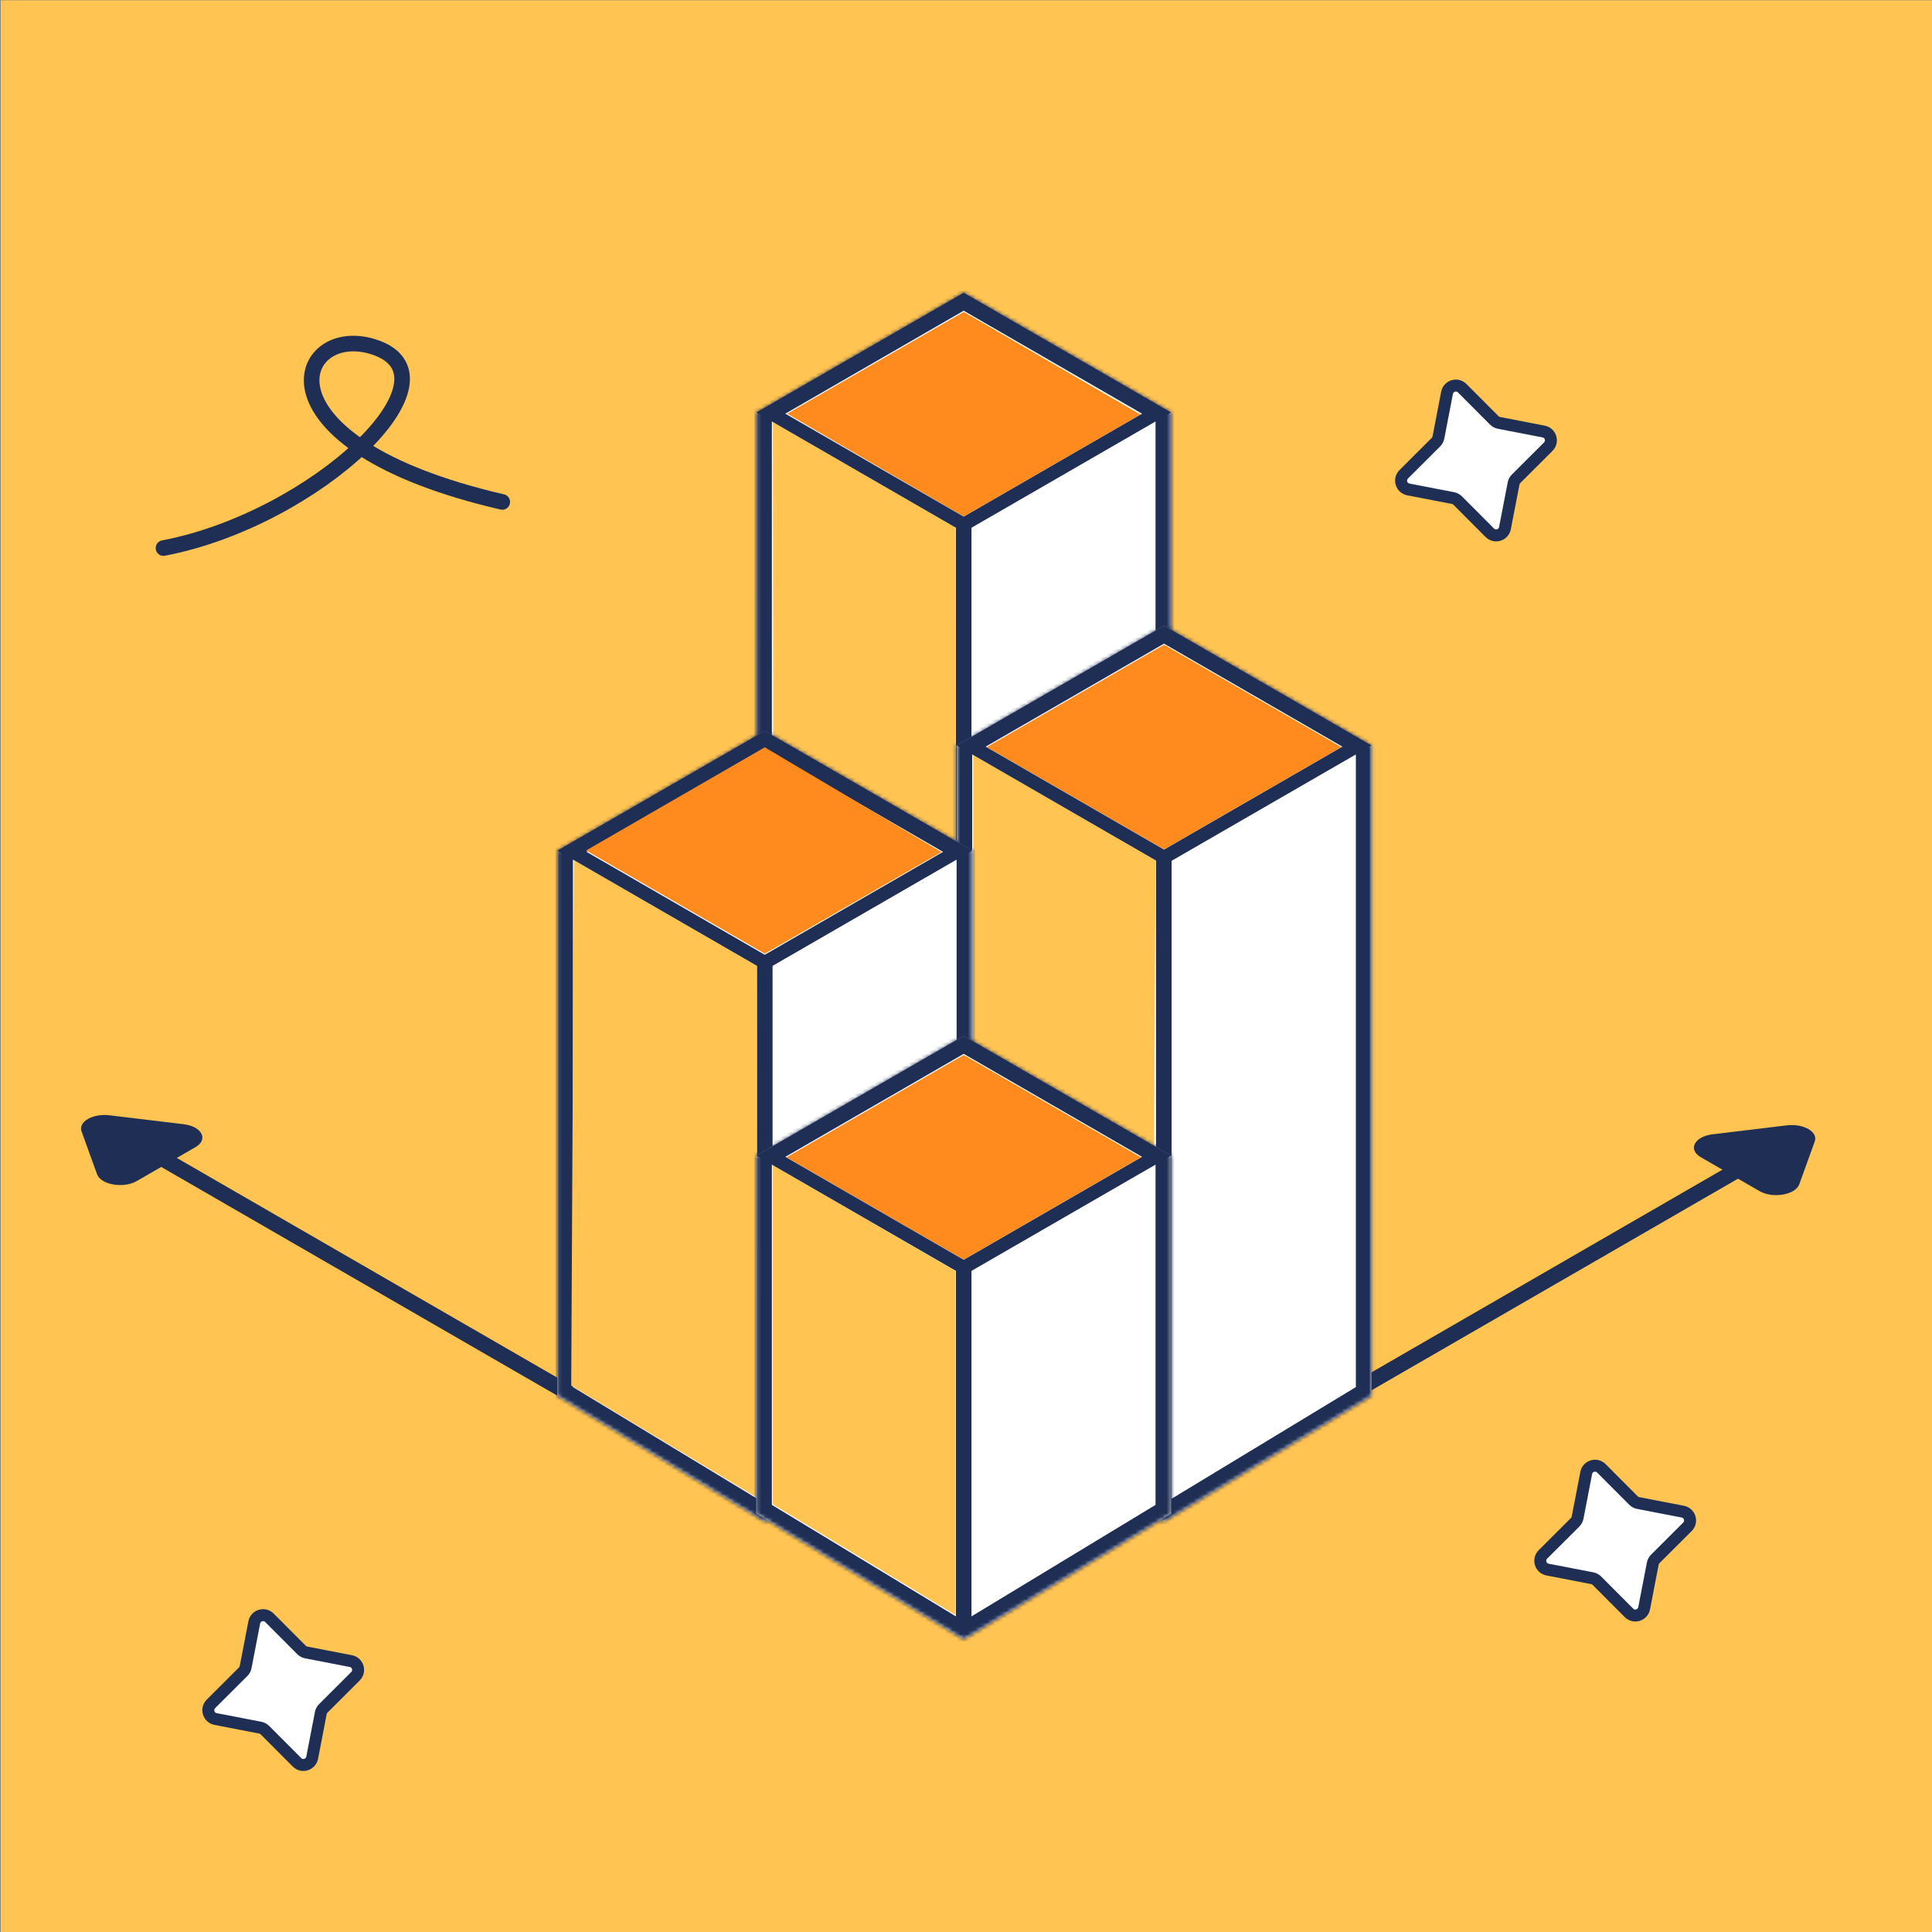 <svg width="496" height="496" viewBox="0 0 496 496" fill="none" xmlns="http://www.w3.org/2000/svg">
<rect x="0" y="0" width="496" height="496" fill="#808080" stroke="none"/>
<rect x="0.18" y="0.077" width="495.82" height="495.923" fill="#FFC452"/>
<mask id="mask0_2701_29980" style="mask-type:alpha" maskUnits="userSpaceOnUse" x="0" y="0" width="496" height="496">
<rect width="495.82" height="495.923" fill="#FF5B5D"/>
</mask>
<g mask="url(#mask0_2701_29980)">
<path d="M65.275 416.522C65.626 414.707 67.863 414.023 69.168 415.331L77.414 423.599C77.739 423.925 78.155 424.146 78.608 424.234L90.073 426.449C91.887 426.799 92.57 429.036 91.262 430.341L82.996 438.59C82.669 438.915 82.448 439.331 82.361 439.784L80.147 451.25C79.796 453.065 77.559 453.749 76.254 452.44L68.008 444.173C67.683 443.846 67.267 443.625 66.814 443.538L55.349 441.323C53.535 440.973 52.852 438.736 54.16 437.431L62.426 429.182C62.752 428.857 62.974 428.441 63.061 427.988L65.275 416.522Z" fill="white" stroke="#1F2E54" stroke-width="3.071" stroke-linecap="round"/>
<path d="M407.228 378.157C407.579 376.342 409.816 375.658 411.121 376.966L419.367 385.234C419.692 385.56 420.108 385.781 420.561 385.869L432.026 388.083C433.84 388.434 434.523 390.671 433.215 391.976L424.949 400.224C424.623 400.55 424.401 400.966 424.314 401.418L422.1 412.885C421.749 414.699 419.512 415.383 418.207 414.075L409.961 405.807C409.636 405.481 409.22 405.26 408.767 405.173L397.303 402.958C395.488 402.607 394.805 400.371 396.113 399.065L404.379 390.817C404.706 390.491 404.927 390.075 405.014 389.623L407.228 378.157Z" fill="white" stroke="#1F2E54" stroke-width="3.071" stroke-linecap="round"/>
<path d="M41.974 140.706C81.039 133.254 120.045 96.42 95.681 88.976C75.893 82.93 63.973 113.805 128.946 128.863" stroke="#1F2E54" stroke-width="4" stroke-linecap="round" stroke-linejoin="round"/>
<path d="M371.496 100.856C371.846 99.041 374.083 98.357 375.388 99.665L383.635 107.933C383.96 108.259 384.376 108.48 384.828 108.568L396.293 110.783C398.107 111.133 398.791 113.37 397.483 114.675L389.216 122.924C388.89 123.249 388.669 123.665 388.582 124.118L386.367 135.584C386.017 137.399 383.78 138.083 382.475 136.774L374.229 128.507C373.903 128.18 373.488 127.959 373.035 127.872L361.57 125.657C359.756 125.307 359.072 123.07 360.38 121.765L368.647 113.516C368.973 113.191 369.194 112.775 369.282 112.322L371.496 100.856Z" fill="white" stroke="#1F2E54" stroke-width="3.071" stroke-linecap="round"/>
<path d="M452.439 296.686L246.403 415.666L40.368 296.686" stroke="#1F2E54" stroke-width="4"/>
<path d="M458.746 288.91C463.013 288.396 466.792 290.578 465.901 293.042L461.924 304.043C460.942 306.76 455.128 307.762 451.729 305.799L436.655 297.094C433.256 295.131 434.99 291.774 439.695 291.206L458.746 288.91Z" fill="#1F2E54"/>
<path d="M28.091 286.324C23.825 285.81 20.046 287.992 20.937 290.456L24.913 301.457C25.896 304.175 31.71 305.176 35.108 303.213L50.183 294.508C53.582 292.545 51.848 289.188 47.143 288.621L28.091 286.324Z" fill="#1F2E54"/>
<mask id="path-10-inside-1_2701_29980" fill="white">
<path fill-rule="evenodd" clip-rule="evenodd" d="M247.409 75.147L300.662 105.893L300.626 105.915L300.661 105.897V197.81L247.41 230.075V230.057L247.41 230.075L194.16 197.81V105.897L194.174 105.904L194.155 105.893L247.409 75.147Z"/>
</mask>
<path fill-rule="evenodd" clip-rule="evenodd" d="M247.409 75.147L300.662 105.893L300.626 105.915L300.661 105.897V197.81L247.41 230.075V230.057L247.41 230.075L194.16 197.81V105.897L194.174 105.904L194.155 105.893L247.409 75.147Z" fill="white"/>
<path d="M300.662 105.893L302.663 109.357L308.662 105.893L302.662 102.429L300.662 105.893ZM247.409 75.147L249.409 71.683L247.409 70.529L245.409 71.683L247.409 75.147ZM300.626 105.915L298.625 102.451L302.387 109.506L300.626 105.915ZM300.661 105.897H304.661V99.48L298.899 102.306L300.661 105.897ZM300.661 197.81L302.734 201.231L304.661 200.063V197.81H300.661ZM247.41 230.075H243.41V237.176L249.483 233.496L247.41 230.075ZM247.41 230.057H251.41L243.411 229.99L247.41 230.057ZM247.41 230.075L245.337 233.496L251.293 237.105L251.41 230.142L247.41 230.075ZM194.16 197.81H190.16V200.063L192.087 201.231L194.16 197.81ZM194.16 105.897L195.896 102.294L190.16 99.531V105.897H194.16ZM194.174 105.904L192.438 109.508L196.174 102.44L194.174 105.904ZM194.155 105.893L192.155 102.429L186.155 105.893L192.155 109.358L194.155 105.893ZM302.662 102.429L249.409 71.683L245.409 78.612L298.662 109.358L302.662 102.429ZM302.626 109.379L302.663 109.357L298.662 102.429L298.625 102.451L302.626 109.379ZM298.899 102.306L298.864 102.324L302.387 109.506L302.423 109.489L298.899 102.306ZM304.661 197.81V105.897H296.661V197.81H304.661ZM249.483 233.496L302.734 201.231L298.588 194.389L245.338 226.654L249.483 233.496ZM243.41 230.057V230.075H251.41V230.057H243.41ZM251.41 230.142L251.41 230.125L243.411 229.99L243.411 230.008L251.41 230.142ZM192.087 201.231L245.337 233.496L249.483 226.654L196.233 194.389L192.087 201.231ZM190.16 105.897V197.81H198.16V105.897H190.16ZM195.91 102.301L195.896 102.294L192.424 109.501L192.438 109.508L195.91 102.301ZM192.155 109.358L192.174 109.368L196.174 102.44L196.155 102.429L192.155 109.358ZM245.409 71.683L192.155 102.429L196.155 109.358L249.409 78.612L245.409 71.683Z" fill="#1F2E54" mask="url(#path-10-inside-1_2701_29980)"/>
<path d="M198.411 108.346L245.307 135.412L245.331 220.261L198.515 193.527L198.411 108.346Z" fill="#FFC452"/>
<path d="M247.418 80.074L292.756 106.42L247.41 132.605L202.091 106.212L247.418 80.074Z" fill="#FF8A1D"/>
<rect x="-1.19209e-07" y="2" width="57.492" height="57.492" transform="matrix(0.866 0.5 -0.866 0.5 249.141 76.147)" stroke="#1F2E54" stroke-width="4"/>
<path d="M247.408 132.732L247.408 225.851" stroke="#1F2E54" stroke-width="4"/>
<mask id="path-16-inside-2_2701_29980" fill="white">
<path fill-rule="evenodd" clip-rule="evenodd" d="M298.839 160.625L352.09 191.375L352.081 191.38L352.09 191.376V358.358L298.84 390.624V390.489L298.838 390.624L245.588 358.358V191.376L245.595 191.38L245.588 191.375L298.839 160.625Z"/>
</mask>
<path fill-rule="evenodd" clip-rule="evenodd" d="M298.839 160.625L352.09 191.375L352.081 191.38L352.09 191.376V358.358L298.84 390.624V390.489L298.838 390.624L245.588 358.358V191.376L245.595 191.38L245.588 191.375L298.839 160.625Z" fill="white"/>
<path d="M352.09 191.375L354.09 194.839L360.089 191.376L354.09 187.911L352.09 191.375ZM298.839 160.625L300.839 157.161L298.839 156.005L296.839 157.161L298.839 160.625ZM352.081 191.38L350.081 187.916L353.843 194.971L352.081 191.38ZM352.09 191.376H356.09V184.959L350.328 187.785L352.09 191.376ZM352.09 358.358L354.163 361.779L356.09 360.612V358.358H352.09ZM298.84 390.624H294.84V397.725L300.912 394.045L298.84 390.624ZM298.84 390.489H302.84L294.84 390.451L298.84 390.489ZM298.838 390.624L296.765 394.045L302.771 397.684L302.838 390.662L298.838 390.624ZM245.588 358.358H241.588V360.612L243.515 361.779L245.588 358.358ZM245.588 191.376L247.324 187.772L241.588 185.009V191.376H245.588ZM245.595 191.38L243.86 194.983L247.596 187.916L245.595 191.38ZM245.588 191.375L243.588 187.911L237.589 191.375L243.588 194.839L245.588 191.375ZM354.09 187.911L300.839 157.161L296.839 164.088L350.089 194.839L354.09 187.911ZM354.081 194.844L354.09 194.839L350.09 187.911L350.081 187.916L354.081 194.844ZM350.328 187.785L350.32 187.789L353.843 194.971L353.851 194.967L350.328 187.785ZM356.09 358.358V191.376H348.09V358.358H356.09ZM300.912 394.045L354.163 361.779L350.017 354.937L296.767 387.203L300.912 394.045ZM294.84 390.489V390.624H302.84V390.489H294.84ZM302.838 390.662L302.839 390.527L294.84 390.451L294.838 390.586L302.838 390.662ZM243.515 361.779L296.765 394.045L300.911 387.203L247.661 354.937L243.515 361.779ZM241.588 191.376V358.358H249.588V191.376H241.588ZM247.331 187.776L247.324 187.772L243.852 194.98L243.86 194.983L247.331 187.776ZM243.588 194.839L243.595 194.843L247.596 187.916L247.588 187.911L243.588 194.839ZM296.839 157.161L243.588 187.911L247.588 194.839L300.839 164.088L296.839 157.161Z" fill="#1F2E54" mask="url(#path-16-inside-2_2701_29980)"/>
<path d="M249.84 193.83L296.663 220.863L295.849 381.808L249.84 350.655V193.83Z" fill="#FFC452"/>
<rect width="52.549" height="52.549" transform="matrix(0.866 0.5 -0.866 0.5 298.839 165.524)" fill="#FF8A1D"/>
<rect x="-1.19209e-07" y="2" width="57.492" height="57.492" transform="matrix(0.866 0.5 -0.866 0.5 300.572 161.625)" stroke="#1F2E54" stroke-width="4"/>
<path d="M298.783 218.241L298.783 386.707" stroke="#1F2E54" stroke-width="4"/>
<mask id="path-22-inside-3_2701_29980" fill="white">
<path fill-rule="evenodd" clip-rule="evenodd" d="M196.343 390.509V390.623L249.593 358.357V218.129L249.357 218.26L196.339 187.649L143.085 218.395L143.094 218.401L143.091 218.399V358.357L196.342 390.622L196.343 390.509Z"/>
</mask>
<path fill-rule="evenodd" clip-rule="evenodd" d="M196.343 390.509V390.623L249.593 358.357V218.129L249.357 218.26L196.339 187.649L143.085 218.395L143.094 218.401L143.091 218.399V358.357L196.342 390.622L196.343 390.509Z" fill="white"/>
<path d="M196.343 390.509H200.343L192.343 390.464L196.343 390.509ZM196.343 390.623H192.343V397.723L198.416 394.044L196.343 390.623ZM249.593 358.357L251.666 361.778L253.593 360.61V358.357H249.593ZM249.593 218.129H253.593V211.352L247.66 214.627L249.593 218.129ZM249.357 218.26L247.357 221.724L249.313 222.853L251.29 221.761L249.357 218.26ZM196.339 187.649L198.339 184.185L196.339 183.031L194.339 184.185L196.339 187.649ZM143.085 218.395L141.085 214.931L135.084 218.396L141.085 221.86L143.085 218.395ZM143.094 218.401L141.359 222.005L145.094 214.936L143.094 218.401ZM143.091 218.399L144.826 214.795L139.091 212.035V218.399H143.091ZM143.091 358.357H139.091V360.61L141.019 361.778L143.091 358.357ZM196.342 390.622L194.269 394.043L200.263 397.675L200.342 390.667L196.342 390.622ZM192.343 390.509V390.623H200.343V390.509H192.343ZM198.416 394.044L251.666 361.778L247.521 354.936L194.27 387.202L198.416 394.044ZM253.593 358.357V218.129H245.593V358.357H253.593ZM247.66 214.627L247.424 214.758L251.29 221.761L251.527 221.631L247.66 214.627ZM251.357 214.795L198.339 184.185L194.339 191.114L247.357 221.724L251.357 214.795ZM194.339 184.185L141.085 214.931L145.085 221.86L198.339 191.114L194.339 184.185ZM141.085 221.86L141.094 221.865L145.094 214.936L145.085 214.931L141.085 221.86ZM144.829 214.796L144.826 214.795L141.357 222.004L141.359 222.005L144.829 214.796ZM139.091 218.399V358.357H147.091V218.399H139.091ZM141.019 361.778L194.269 394.043L198.415 387.201L145.164 354.936L141.019 361.778ZM200.342 390.667L200.343 390.554L192.343 390.464L192.342 390.577L200.342 390.667Z" fill="#1F2E54" mask="url(#path-22-inside-3_2701_29980)"/>
<path d="M147.341 220.832L194.218 247.889L194.163 384.373L146.648 355.714L147.341 220.832Z" fill="#FFC452"/>
<path d="M196.344 191.853L241.682 218.74L196.344 244.838L150.467 218.345L196.344 191.853Z" fill="#FF8A1D"/>
<rect x="-1.19209e-07" y="2" width="57.492" height="57.492" transform="matrix(0.866 0.5 -0.866 0.5 198.076 188.627)" stroke="#1F2E54" stroke-width="4"/>
<path d="M196.342 246.916L196.341 386.397" stroke="#1F2E54" stroke-width="4"/>
<mask id="path-28-inside-4_2701_29980" fill="white">
<path fill-rule="evenodd" clip-rule="evenodd" d="M247.409 265.935L300.66 296.685L300.65 296.691L300.661 296.686V388.598L247.411 420.863V420.845L247.41 420.863L194.16 388.598V296.686L194.158 296.685L247.409 265.935Z"/>
</mask>
<path fill-rule="evenodd" clip-rule="evenodd" d="M247.409 265.935L300.66 296.685L300.65 296.691L300.661 296.686V388.598L247.411 420.863V420.845L247.41 420.863L194.16 388.598V296.686L194.158 296.685L247.409 265.935Z" fill="white"/>
<path d="M300.66 296.685L302.66 300.149L308.659 296.686L302.66 293.221L300.66 296.685ZM247.409 265.935L249.409 262.471L247.409 261.316L245.409 262.471L247.409 265.935ZM300.65 296.691L298.65 293.227L302.412 300.282L300.65 296.691ZM300.661 296.686H304.661V290.268L298.9 293.094L300.661 296.686ZM300.661 388.598L302.734 392.019L304.661 390.851V388.598H300.661ZM247.411 420.863H243.411V427.964L249.484 424.284L247.411 420.863ZM247.411 420.845H251.411L243.411 420.778L247.411 420.845ZM247.41 420.863L245.338 424.284L251.293 427.893L251.41 420.931L247.41 420.863ZM194.16 388.598H190.16V390.851L192.087 392.019L194.16 388.598ZM194.16 296.686H198.16V294.377L196.16 293.222L194.16 296.686ZM194.158 296.685L192.158 293.221L186.158 296.686L192.159 300.15L194.158 296.685ZM302.66 293.221L249.409 262.471L245.409 269.398L298.66 300.149L302.66 293.221ZM302.651 300.155L302.66 300.149L298.66 293.221L298.65 293.227L302.651 300.155ZM298.9 293.094L298.889 293.1L302.412 300.282L302.423 300.277L298.9 293.094ZM304.661 388.598V296.686H296.661V388.598H304.661ZM249.484 424.284L302.734 392.019L298.588 385.177L245.338 417.442L249.484 424.284ZM243.411 420.845V420.863H251.411V420.845H243.411ZM251.41 420.931L251.41 420.913L243.411 420.778L243.411 420.796L251.41 420.931ZM192.087 392.019L245.338 424.284L249.483 417.442L196.233 385.177L192.087 392.019ZM190.16 296.686V388.598H198.16V296.686H190.16ZM192.159 300.15L192.161 300.151L196.16 293.222L196.158 293.221L192.159 300.15ZM245.409 262.471L192.158 293.221L196.159 300.149L249.409 269.398L245.409 262.471Z" fill="#1F2E54" mask="url(#path-28-inside-4_2701_29980)"/>
<path d="M198.411 299.135L245.284 326.299V414.61L198.411 386.197V299.135Z" fill="#FFC452"/>
<rect width="52.538" height="52.538" transform="matrix(0.866 0.5 -0.866 0.5 247.409 270.846)" fill="#FF8A1D"/>
<rect x="-1.19209e-07" y="2" width="57.492" height="57.492" transform="matrix(0.866 0.5 -0.866 0.5 249.141 266.935)" stroke="#1F2E54" stroke-width="4"/>
<path d="M247.408 323.519L247.408 416.638" stroke="#1F2E54" stroke-width="4"/>
</g>
</svg>
